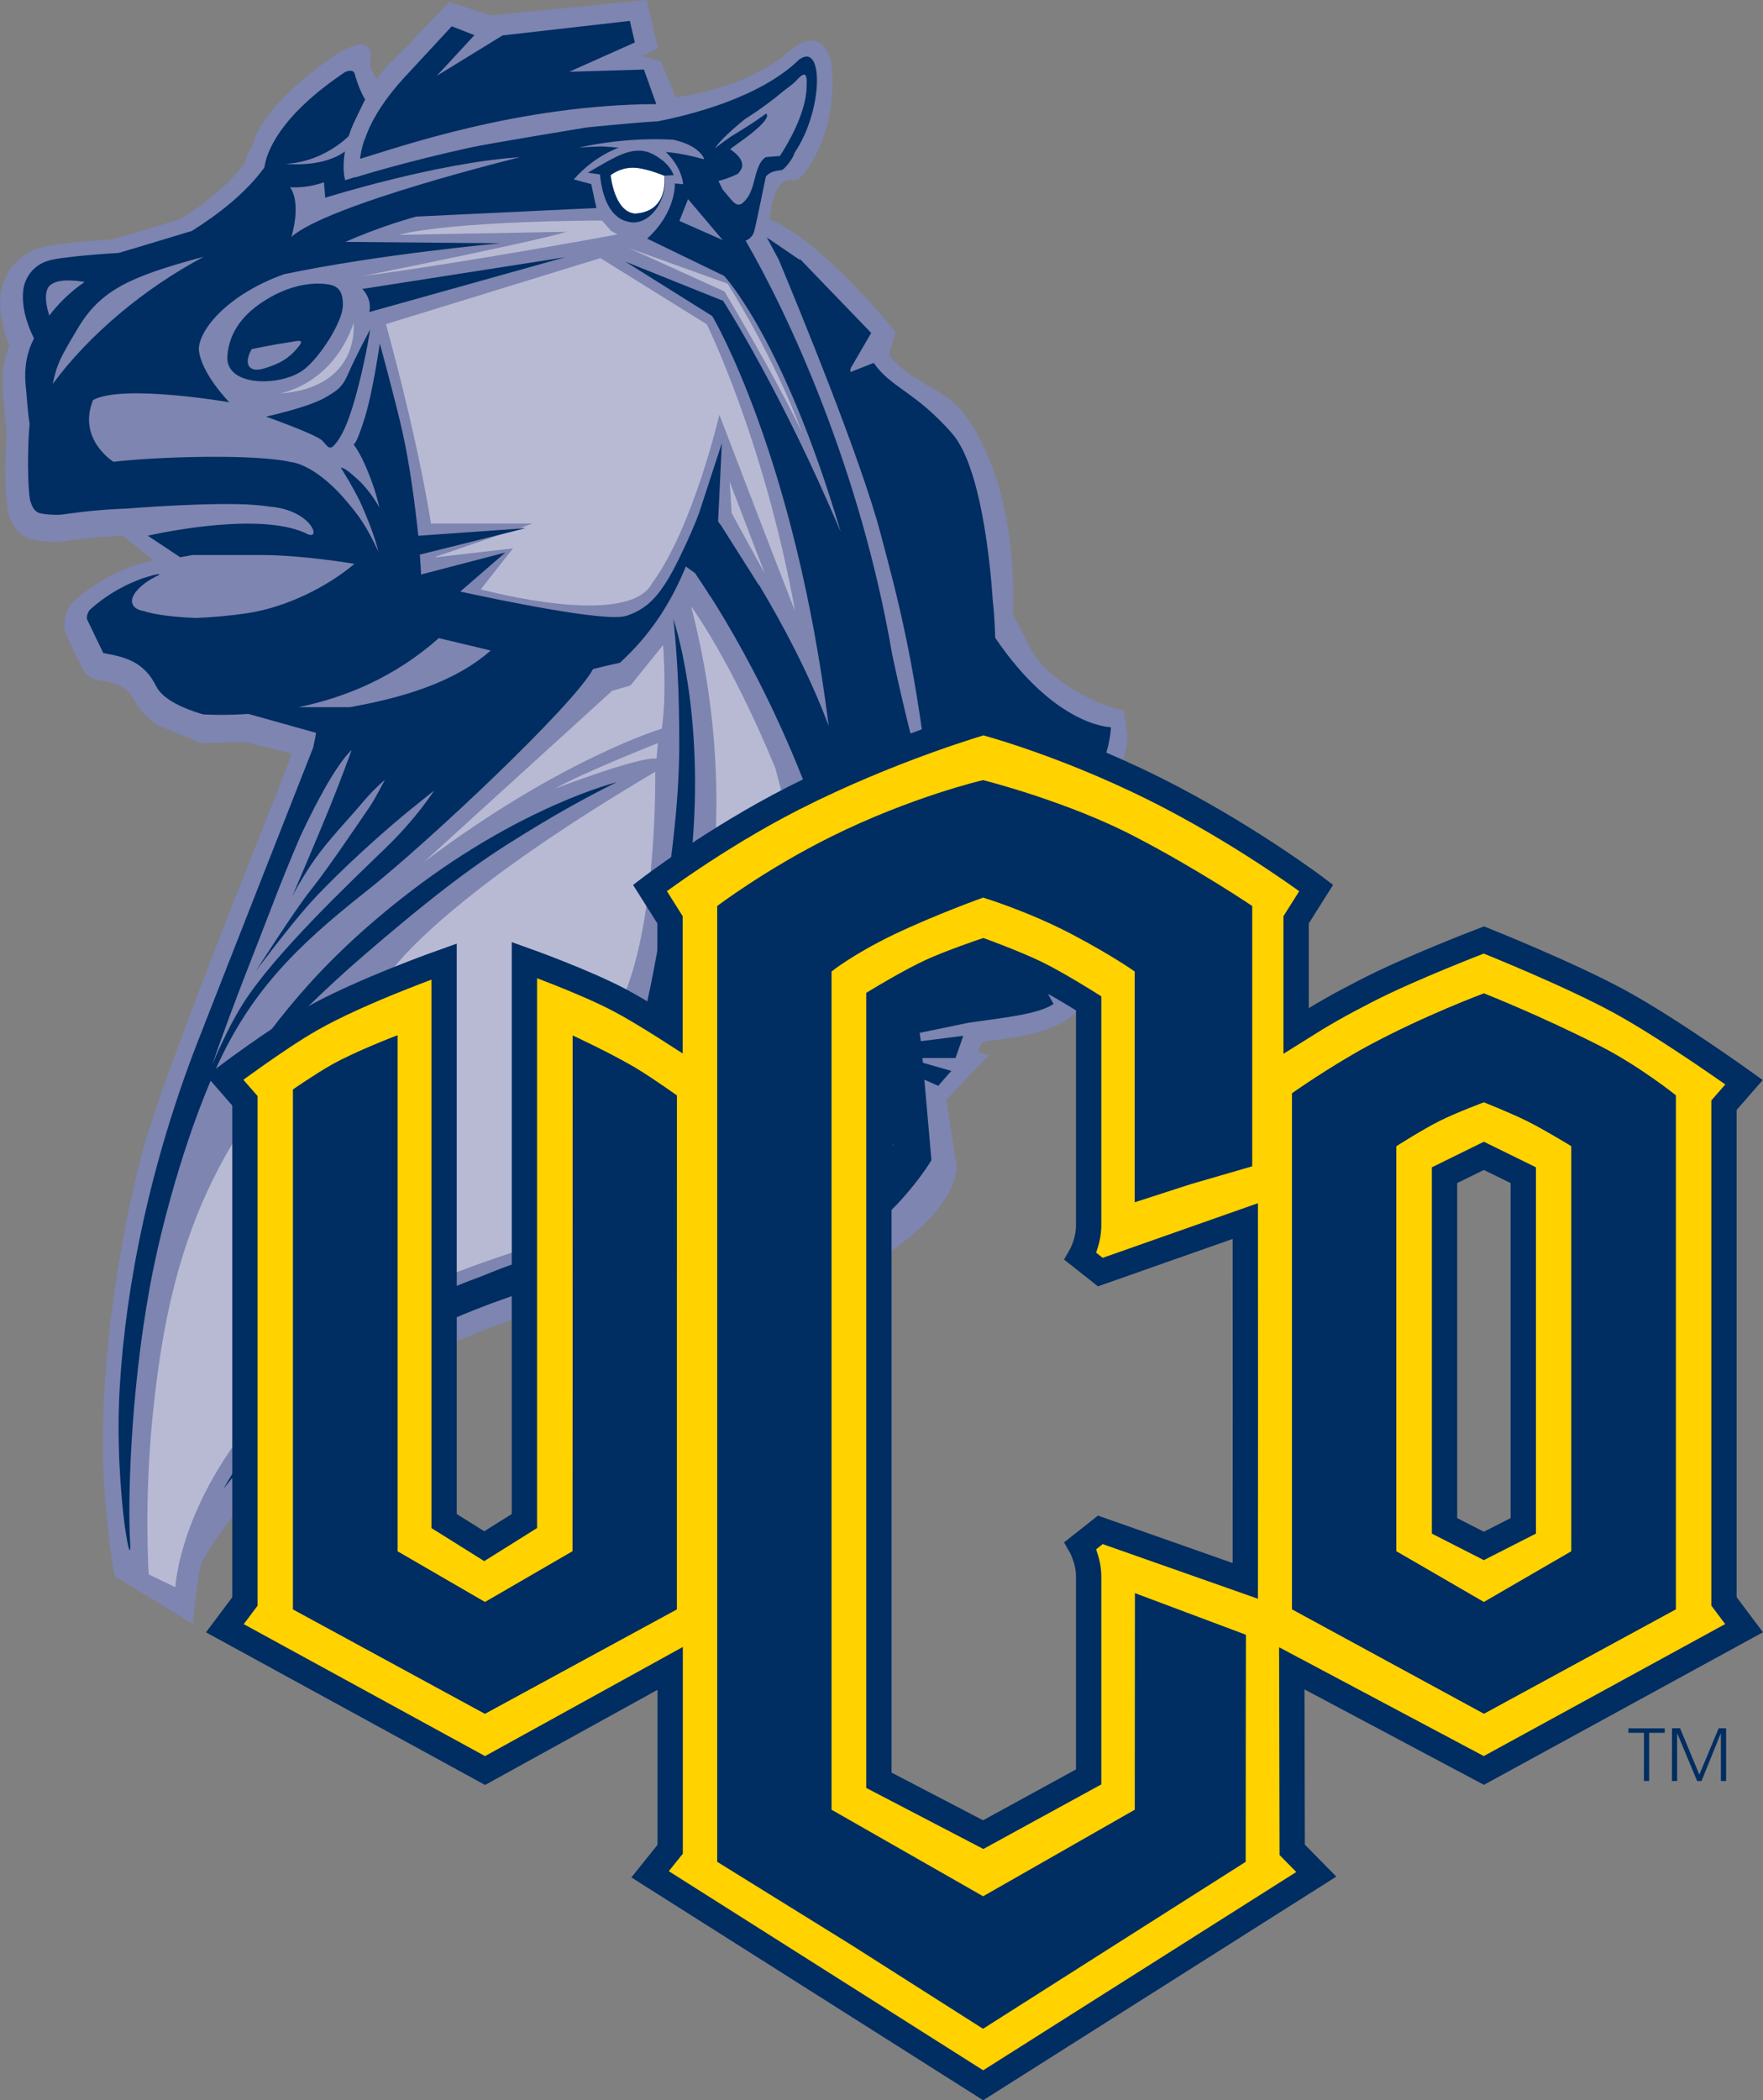 <svg xmlns="http://www.w3.org/2000/svg" height="257.22" width="216" version="1.1" viewBox="0 0 216 257.22">
  <rect x="0" y="0" width="216" height="257.22" fill="#808080" stroke="none"/>
  <path d="m133.57 104.74-0.28-3.78-0.83 0.43c5.93-6.19 5.62-10.98 5.67-11.23l-0.43-3.16s-3.36-0.45-7.74-3.59c-3.83-2.73-3.62-4.49-5.85-8.04 0.13-4.36 0.12-13.98-4.32-22.07-3.36-6.4-6.72-5.12-10.88-9.76l0.8-2.88s-8.6-10.86-15.4-13.83c0.14-1.53 0.68-5.11 2.76-4.75-0.04 0 0.98 0.5 2.56-2.54 3.19-5.5 2.24-11.77 2.24-11.77s-0.8-5.04-5.04-1.6c-4.8 4.17-11.44 5.39-14.03 5.73l-1.85-4.42-2.24-0.62 1.9-0.96-1.36-5.91-19.1 1.89-5.12-1.64-6.02 6.3c-0.07 0.05-0.14 0.11-0.21 0.16l-0.12 0.1-0.11 0.11c-1.1 1.12-1.68 1.75-2.46 2.78-0.21-0.61-0.89-1.21-0.72-2.24 0.48-2.88-2.1-2.19-4.4-0.64 0 0-7.93 5.2-9.78 10.17-0.15 0.39-0.29 0.74-0.41 1.05-0.5 0.82-0.79 1.59-0.95 2.12-1.91 2.52-4.8 4.82-7.71 6.67-1.91 0.59-4 1.21-5.64 1.7-0.87 0.26-1.61 0.48-2.13 0.63-0.24 0.07-0.42 0.13-0.56 0.16-0.57 0.04-1.92 0.13-3.42 0.25-1.91 0.18-3.86 0.36-5.28 0.74h-0.01c-0.06 0.02-0.13 0.03-0.19 0.05v0l-0.05 0.02h0c-3.06 0.94-4.63 3.57-4.81 5.95h0v0.02l0 0.02h0c-0.17 2.48 0.53 4.59 1.09 5.9-0.95 2.43-0.94 4.77-0.72 6.53 0.02 0.19 0.08 0.98 0.16 1.84 0.08 0.82 0.13 1.51 0.25 2.18-0.23 2.93-0.27 7.07 0.06 9.29l0 0.02c0 0.39 0.1 0.75 0.26 1.09 0.26 0.77 0.63 1.61 1.57 2.27 0.34 0.31 0.59 0.34 0.76 0.45 0.28 0.11 0.47 0.16 0.68 0.2 0.39 0.09 0.76 0.14 1.16 0.18 0.81 0.07 1.62 0.1 2.48-0.01l0-0.01v0l0 0.01c2.58-0.38 5.04-0.59 7.26-0.67l3.73 3.02c-0.05 0.01-0.11 0.02-0.16 0.03l0 0c-0.2 0.05-0.37 0.08-0.52 0.11l0 0.01c-0.12 0.02-0.24 0.05-0.36 0.09v-0.01c-0.37 0.11-0.76 0.23-1.16 0.34v0.01c-0.05 0.02-0.1 0.03-0.15 0.05l0-0.01c-2.03 0.72-4.83 2.04-7.45 4.44l0.01 0c-0.11 0.1-0.21 0.21-0.3 0.33l-0.01 0-0.01 0.03c-0.05 0.07-0.1 0.15-0.14 0.23-0.25 0.34-0.7 1.01-0.65 2.32l-0.01 0.1c0 0.21 0.03 0.41 0.08 0.6l0.01 0.06 0.01 0c0.04 0.15 0.09 0.29 0.16 0.43h-0.01l1.98 4.1 0.01 0c0.35 0.71 1.01 1.23 1.81 1.37v0c1.29 0.22 2.28 0.47 2.96 0.84 0.67 0.38 1.15 0.79 1.7 1.88l0.01 0 0.02 0.04 0.02 0.04c0.06 0.11 0.12 0.21 0.19 0.3 0.65 1.02 1.49 1.8 2.48 2.43l5.33 2.22 5.47-0.15 5.64 1.43-1.54 4.02-0.02 0.1c-4.78 11.88-14.48 36.37-16.63 44.24-2.87 10.55-5.82 28.1-4.72 42.49 0.23 3.07 0.69 7.23 1.2 9.89l9.6 5.88c0.24-2.31 0.55-5.82 1.01-7.38 4.07-8.03 24.25-32.07 57.31-33.47 7.04-0.56 7.85-0.46 16.88-0.88 2.91-0.09 4.8-0.72 4.8-0.72s12.7-5.92 13.6-13.44l-1.29-8.33 2.49-2.63h0.05l0.04-0.1 0.84-0.88 1.81-1.84-1.36-0.38 0.3-0.71 0.23-0.56c1.33-0.18 2.6-0.34 3.8-0.54l0.02 0.02 0.02-0.02c2.17-0.35 4.12-0.82 5.78-1.74l0.05 0.05 1.1-0.79 1.1-0.74-0.02-0.04c1.22-0.88 2.37-1.77 3.45-2.67l0.52-0.43 0.02 0.01 0.37-0.32 1.16-0.96-0.04-0.05c6.8-6.38-4.12-14.34-4.08-14.6M33.84 86.98l0 0" fill="#7d85b0"/>
  <path d="m33.84 86.98 0 0v0z" fill="#3559b0"/>
  <path d="m92.2 33.76s-22.4 0-31.2 2.2l25.79-0.47c-5.27 1.59-31.22 6.77-31.22 6.77 14.62-1.87 39-6.37 39-6.37l-1.01-0.56-1.37-1.57zm4.1 4.22l14.65 6.64s7.77 12.95 11.9 21.65c-4.52-12.13-11.43-22.84-11.43-22.84l-15.12-5.45zm-4.36 1.54l-32.84 10.11s4.6 16.28 6.91 30.53h15.54l-1.74 0.6 0.67-0.05-1.96 0.49-11.78 4.03 0.01 0.09 11.81-1.36-4.94 6.28c9.64 2.44 23.49 4.41 26.26-0.97 6.26-8.46 10.29-25.77 10.29-25.77s11.29 29.52 11.58 29.96c-4.81-26.3-13.51-43.8-13.51-43.81l-16.29-10.13zm-37.79 9.94c-3.3 9.6-11.4 10.8-11.4 10.8 12.6-0.9 11.4-10.8 11.4-10.8zm57.6 24.3l0.3 4.8 5.1 9.3-5.4-14.1zm-5.91 19.08c10.17 39.13-1.46 72.32-14.36 94.62 2.71-0.41 11.11-1.46 11.11-1.46l5.35-0.55 14.48-1.61s7.5-3.3 7.02-7.38c-0.86-7.5-4.23-34.79-10.69-58.84-6.93-16.8-12.91-24.78-12.91-24.78zm-4.29 5.92l-5 6.2-2.8 0.8-28.8 26.2c21-15.8 36.4-20.4 36.4-20.4 0.8-5.2 0.2-12.8 0.2-12.8zm-0.8 15.01s-11.6 4.59-15.8 6.99c0 0 13-5 15.6-4.6l0.2-2.39zm-0.4 4.39c-26.88 15.89-36.73 25.94-39.89 29.8-3.32 2.76-6.8 5.86-10.44 9.33-19.79 18.86-24.58 38.81-26.66 59.67-1.33 13.29-0.58 24.09-0.58 24.09l4.07 1.96s0.68-15.18 17.07-31.22c13.49-13.22 22.69-16.24 41.92-22.44 0 0 5.86-20.72 9.8-37.13 5.08-12.37 4.71-34.06 4.71-34.06z" transform="scale(0.8)" fill="#b8bad4"/>
  <g fill="#002d62">
    <path d="m39.8 48.72c-2.15 1.21-7.21 2.31-7.21 2.31s6.18 2.18 6.91 2.96c0.73 0.78 0.9 1.3 1.72 0.22 0.82-1.07 1.65-2.86 2.67-6.84 1.02-3.98 1.46-7.02 1.46-7.02s-1.8 3.37-2.6 5.23c-0.79 1.86-1.36 2.22-2.95 3.14M81.21 23.95"/>
    <path d="m81.21 23.95c0.25-0.85 0.3-1.69 0.16-2.44l1.17-0.05s-0.33-1.05-1.5-1.91c-0.95-0.7-2-1.32-3.61-1.02-0.8 0.15-1.7 0.52-2.74 1.09-1.4 0.77-2.66 1.53-2.66 1.53l1.48 0.22c0.04 0.42 0.08 0.8 0.16 1.19 0.53 2.92 1.8 4.27 3.23 4.58l0.03 0.01c1.68 0.5 3.6-0.93 4.27-3.2m-6.39-2.48s1-0.84 2.54-0.91c1.54-0.07 3.98 0.98 3.98 0.98s0.68 4.4-3.6 4.61c-2.5-0.26-2.93-4.68-2.93-4.68"/>
    <path d="m42 37.53c0.1-1.89-0.65-2.51-1.71-2.68-2.36-0.4-5.14 0.28-7.72 1.88-2.5 1.54-4.49 3.72-4.71 6.88-0.28 3.91 6.87 3.74 9.5 1.56 2.06-1.71 4.54-5.74 4.64-7.63m-5.57 5.11c-1.11 1.3-2.22 1.92-4.04 2.47-1.82 0.55-2.1-0.44-2.03-1.05 0.07-0.61 0.47-1.31 0.47-1.31s2.72-0.57 4.19-0.77c1.48-0.21 2.51-0.64 1.4 0.66"/>
    <path d="m44.64 17.13c-0.3 0.91-0.46 1.68-0.52 2.32 4.79-1.43 19.45-6.62 36.29-6.7l-1.52-4.23-9.15 0.27 8.04-3.59-0.61-2.64-15.6 1.78-8.06 4.95 4.61-4.98-2.77-1.09-6.08 6.56h0.01c-2.65 2.94-3.98 5.44-4.61 7.35"/>
  </g>
  <path d="m104.09 45.28 0.07 0.12 0.1-0.42z" fill="#0f0c0c"/>
  <g fill="#002d62">
    <path d="m45.25 38.22 23.98-6.71-24.84 3.88s1.24 1.19 0.85 2.83M75.38 137.3"/>
    <path d="m75.38 137.3c3.98-8.41 7.91-17.66 9.35-32.67 1.7-17.51-2.23-28.79-2.23-28.79s0.57 4.82 0.68 11.02c0.1 6.32 0.24 11.45-2.26 27.26-2.01 12.7-5.53 23.19-5.53 23.19"/>
    <path d="m28.11 133.5s6.89-8.23 16.41-16.44c11.86-10.22 16.2-12.8 21.52-16.03 5.23-3.17 9.54-5.23 9.54-5.23s-11.48 2.84-25.18 13.31c-11.74 8.98-17.39 16.88-22.29 24.39"/>
  </g>
  <path d="m117.82 127.11-0.14 0.41 0.17-0.41zM137.27 111.97" fill="#0f0c0c"/>
  <path d="m137.27 111.97c1.39-3.49-6.14-7.08-6.14-7.08l-6.24-6.86 4.84 2.73c6.27-5.02 6.38-11.69 6.38-11.69s-6.75-0.01-14.18-10.95c-0.05-1.55-0.14-3.31-0.28-4.38-0.32-4.8-1.47-16.61-5-20.65-4.48-5.12-7.52-5.6-9.6-8.64l-2.55 1-0.26 0.11-0.06-0.14-0.07-0.12 0.17-0.3 2.46-4.22-8.12-8.42-0.23-0.24-0.44-0.46 0.08 0.21c-2.33-1.61-4.08-2.78-4.08-2.78s0.56 1.02 1.46 2.72c2.32 5.55 10.02 24.25 12.45 33.45 1.97 7.44 4.54 16.53 6.27 34.06-1.54-5.2-3.21-11.59-4.82-19.15-3.91-22.85-12.79-41.79-17.96-50.69 0.5-0.2 0.92-0.58 1.09-1.28 0.38-1.64 1.1-5.16 1.39-6.58 0.48-0.55 1.14-0.71 1.87-0.77 0.42-0.03 1.55-1.57 1.64-2.13 3.51-5.14 3.63-13.72 0.54-11.4-4.83 4.71-13.59 6.82-17.3 7.54-3.55 0.21-8.76 0.76-8.76 0.76s-11.9 1.96-13.89 2.39c-4.21 0.91-7.81 1.84-10.35 2.54-1.27 0.35-2.28 0.64-2.96 0.85-0.34 0.1-0.61 0.18-0.79 0.24l-0.2 0.06-0.05 0.02-0.02 0-0.02-0.04-1.24 0.39c-0.06-0.12-0.41-1.4-0.04-3.52-0.34 0.25-0.71 0.47-1.1 0.65-2.68 1.26-6.13 0.87-6.13 0.87 2.61-0.16 4.67-1.14 6.13-2.14 0.64-0.43 1.16-0.87 1.56-1.26 0.16-0.49 0.35-1 0.59-1.55 0.36-0.74 1.22-2.56 1.42-2.93-0.84-1.43-1.25-3.08-1.25-3.08l0 0.01c-0.15-0.81-1.21-0.29-1.21-0.29-8.13 5.46-9.63 9.89-9.88 11.69-2.27 3.11-5.62 5.72-8.89 7.77-4.02 1.23-8.96 2.69-8.96 2.69s-6.81 0.39-8.64 0.96c-1.96 0.57-2.97 2.3-3.07 3.78-0.22 2.53 0.96 4.98 1.34 5.72-1.18 2.27-1.2 4.51-0.97 6.3 0 0 0.27 3.54 0.43 4.13-0.28 2.83-0.25 8.09 0.06 9.36l-0.02 0.07 0.06 0.08c0.19 0.7 0.47 1.15 0.84 1.33 0.14 0.25 2.21 0.44 3.15 0.3 2.71-0.4 5.31-0.63 7.68-0.71l-0.01 0s10.75-0.87 15.85-0.45c0.69 0.05 1.28 0.13 1.79 0.2 5 0.39 6.38 4.04 4.71 3.4-2.62-1.36-6.82-1.47-10.66-1.18-4.74 0.36-8.94 1.34-8.94 1.34l-0.03 0 0.05 0.04 3.93 2.61 0.03-0.01 1.45-0.27 3.61 0v0h4.94c5.02 0.01 11.31 1.08 11.31 1.08-3.41 2.88-8.4 5.32-13.08 6.04-2.28 0.34-4.48 0.52-6.38 0.59-2.75-0.11-5-0.4-6.36-0.84-0.63-0.11-1.1-0.36-1.31-0.73l-0.12-0.3v-0.03c-0.15-1.02 1.23-2.4 3.31-3.37v-0.12c-0.23 0.05-0.46 0.1-0.71 0.14-0.39 0.12-0.8 0.24-1.21 0.36-1.81 0.64-4.3 1.82-6.59 3.92 0 0-0.46 0.61-0.3 1.17l1.98 4.1c2.7 0.47 5.02 1.08 6.48 4.08l0.02 0.02c0.68 1.36 2.78 2.56 5.77 3.42 1.2 0.05 2.48 0.07 3.83 0.02 0.55-0.02 1.1-0.05 1.67-0.09l8.29 2.32c0 0.15-0.17 0.98-0.37 1.91l-0.02 0c-2.89 7.36-9.6 24.38-14.07 35.83-5.84 14.97-8.84 29.86-9.58 42.27-0.02 0.36-0.04 0.72-0.06 1.08l-0.01 0.34c-0.01 0.25-0.02 0.49-0.03 0.74 0 0.13-0.01 0.26-0.01 0.39 0 0.23-0.01 0.46-0.02 0.69 0 0.13-0.01 0.26-0.01 0.39 0 0.23-0.01 0.46-0.01 0.69 0 0.12 0 0.24 0 0.36v1.02c0 0.34 0.01 0.68 0.02 1.02l0 0.22c0 0.26 0.01 0.52 0.02 0.77l0.01 0.34c0.01 0.21 0.02 0.43 0.02 0.64 0 0.12 0.01 0.23 0.01 0.35 0.01 0.21 0.02 0.41 0.03 0.62l0.02 0.32c0.01 0.23 0.02 0.44 0.04 0.66l0.01 0.25c0.04 0.6 0.07 1.18 0.12 1.73l0.02 0.25c0.02 0.19 0.03 0.38 0.05 0.56l0.02 0.29c0.02 0.17 0.03 0.34 0.05 0.5l0.02 0.27c0.02 0.17 0.04 0.33 0.05 0.49l0.02 0.23c0.02 0.19 0.04 0.38 0.06 0.56l0.02 0.13c0.02 0.22 0.05 0.44 0.07 0.64l0.02 0.14c0.02 0.16 0.04 0.3 0.06 0.45l0.03 0.2c0.02 0.12 0.03 0.23 0.05 0.35l0.03 0.2 0.05 0.3 0.03 0.18 0.05 0.3 0.02 0.13c0.03 0.13 0.05 0.25 0.07 0.36l0.01 0.05 0.05 0.27 0.06 0.25 0.02 0.08 0.04 0.11 0.02 0.06 0.03 0.07 0.02 0.03 0.04 0.04 0.03-0.05 0.02-0.11 0-0.02 0-0.17v-0.29l0-0.06c0-0.11-0.01-0.21-0.02-0.34-0.28-4.53-0.02-17.9 2.42-31.22 1.34-7.36 4.24-17.98 7.86-26.19 4.24-9.67 9.81-15.28 18.51-22.15 7.65-6.03 25.58-22.92 27.93-27.33 1.05-0.27 2.14-0.52 3.29-0.77 2.82-2.58 4.77-5.27 6.2-7.86 0.17-0.31 0.34-0.62 0.5-0.93 0.52-1.02 0.98-2.03 1.38-3l1.12 0.8c0.33 0.48 1.6 2.42 1.6 2.42 0.07 0.11 0.13 0.23 0.19 0.35l0.02-0.05c4.43 6.94 13.59 23.12 17.82 44.03l0.52 2.17c0.71 6.33 1.62 15.21 2.13 20.31 0 0 0.05 0.21 0.06 0.57 0.04 1.16-0.32 3.92-3.87 6.55-2.55 1.83-1.65 2.57-6.66 3.32-15.95-0.46-28.52 2.52-38.06 6.5-7.08 2.58-13.44 5.94-19.2 11.45-8.79 8.39-10.35 11.17-12.35 14.59 0 0 7.27-9.8 18.33-15.98 5.65-3.16 11.06-5.6 16.3-7.41 2.3-0.86 4.13-1.38 5.55-1.7 2.71-0.72 5.39-1.27 8.04-1.67 6.14-1.12 24.71-1.93 24.71-1.93 8.08-2 13.84-11.6 13.84-11.6l-0.87-9.87 1.7 0.76 1.6-1.83-3.48-1-0.05-0.58h4.05l0.72-2.06 0.14-0.41 0.09-0.25-5.2 0.66c-0.04-0.3-0.09-0.64-0.15-1.02l6.04-1.25c4.57-0.65 8.51-1.04 10.37-2.29l-4.81-8.73c0.05 0 0.1 0 0.14-0.01l6.22 7.67c1.26-0.91 2.46-1.83 3.57-2.76l-0.63-0.66c0.55 0.23 0.96 0.32 1.13 0.18l-2.93-3.07 4.16 2.08c2.01-1.78 2.15-3.79 1.45-5.68m-38.55-101.37c-0.06 3.21-2.27 6.95-3.28 8.49-0.8 0.06-1.98 0.13-1.8 0.19-0.45 0.32-0.73 0.83-0.94 1.43-0.41 1.15-0.57 2.61-1.27 3.53-1.05 1.4-1.46 0.82-2.56-0.52-0.18-0.22-0.34-0.41-0.46-0.55l-0.46-0.95-0.01-0.09c0.33-0.07 0.64-0.16 0.91-0.26 1.06-0.4 1.58-0.6 1.59-0.79 1.08-1.14-0.34-2.32-1.1-2.82 0.26-0.2 0.54-0.41 0.86-0.64 4.74-3.3 3.54-3.72 3.54-3.72s-1.26 0.98-4.32 2.82c-0.78 0.54-1.43 1.02-1.96 1.46 0.4-0.61 1.36-1.71 3.66-3.58 2.09-1.32 3.7-2.57 4.79-3.49 0.87-0.63 1.36-1.07 1.36-1.07 0.88-0.96 1.6-1.68 1.44 0.56m-10.27 18.79-5.31-2.35 1.06-2.67zm-24.85-10.15s-23.52 5.76-28 9.76c0 0 1.28-4-0.16-6.08 2.36 0.12 4.15-0.62 4.15-0.62l0.16 1.9s13.76-4.32 23.84-4.96m-58.05 16.81c0.15-0.83 0.29-1.16 1.21-1.52 0.65-0.22 1.8-0.3 3.53-0.01-1.34 0.9-2.68 2.09-3.88 3.53-0.16 0.2-0.31 0.39-0.46 0.59-0.28-0.85-0.48-1.86-0.39-2.59m0.81 10.97c0.52-2.51 0.97-3.29 3.08-6.83 2.74-4.62 6.34-6.27 14.57-8.53l0.86-0.23c-7.24 3.83-14.1 9.57-18.51 15.59m27.43 40.05h0zm13.56 16.58c-4.44 4.3-13.83 13.15-17.7 19.3-1.34 2.13-2.61 4.77-3.75 7.43 2.74-7.9 5.46-14.5 7.16-18.98 1.26-3.31 2.49-6.32 3.62-8.94 0.09-0.2 1.31-2.86 2.84-5.61 2.29-4.11 3.46-4.99 3.46-4.99s-1.28 3.55-2.7 7.05c-1.42 3.49-4.57 10.86-4.57 10.86s1.03-2.06 2.72-4.48 4.02-4.8 6.25-7.43c1.2-1.4 2.38-2.36 2.38-2.36s-1.2 2.32-1.87 3.31c-1.45 2.11-5.2 7.68-7.17 10.13-1.98 2.46-6.75 9.95-6.75 9.95s3.05-4.11 5.79-7.34c2.73-3.24 8.41-8.52 12.54-11.93 1.07-0.88 3.5-2.82 3.5-2.82s-2.16 3.38-5.77 6.86m-4.55-17.06h-6.3c5.7-1.18 11.78-3.66 17.18-8.46l6.36 1.52c-4.61 4.07-11.27 5.86-17.24 6.94m44.38-47.91s10.07 16.83 14.27 50.2c-2.4-6.39-5.68-12.52-8.56-17.31v0.07l-4.72-7.46v0.05c-0.09-0.14-0.18-0.27-0.27-0.39l0.46-9.59-2.77 8.5c-0.5 1.35-1.25 3.14-2.43 5.55-0.6 1.23-1.17 2.3-1.76 3.2-1.31 2.03-2.72 3.28-4.81 3.92-2.54 0.78-16.05-2.07-20.28-2.99l0.73-0.63 4.79-4.15-8.32 2.17-2 0.52c-0.01-0.25-0.02-0.52-0.04-0.81l-0.11-1.63 1.86-0.46 11.1-2.77-11.38 0.8-1.77 0.13c-0.36-3.51-1.05-8.76-1.92-12.63-0.89-4-2.8-10.93-2.8-10.93s-0.82 5.84-1.86 9.18c-1.05 3.35-1.35 3.18-1.35 3.18s0.82 1.05 1.63 3.03c0.84 2.03 1.2 3.29 1.54 4.72 0 0-1.07-1.97-2.5-3.3s-1.85-1.55-2.24-1.61c0 0 1.75 2.76 2.58 4.65 1.24 2.83 1.75 4.54 2.03 5.61l-0.01 0.01c-1.52-3.23-2.36-4.36-4.12-6.41-1.87-2.18-4.32-4.13-6.45-4.52v0.02c-4.32-1.07-16.65-0.7-21.87-0.06 0 0-4.46-2.75-2.51-7.57 3.62-1.99 16.69 0.27 16.69 0.27s-3.48-3.54-3.73-6.45c0-2.48 3.62-6.79 10.44-9.23 11.72-2.46 26.5-3.79 26.5-3.79l-18.98-0.17c3.56-1.56 6.66-2.54 8.67-3.1l22.09-1.05-0.24-1.03-0.4-1.9-2.14-0.57c2.58-2.95 5.51-3.88 5.51-3.88s-1.54-0.18-2.51-0.15c-0.79 0.03-1.61 0.07-2.38 0.13 2.8-0.62 5.72-0.97 8.66-1.02 0.96-0.02 1.93 0 2.89 0.05 1.3 0.29 3.1 0.92 3.8 2.31l-0.07 0.08c-1.37-0.38-2.84-0.7-4.05-0.82l-0.56-0.06c0.27 0.27 0.5 0.53 0.71 0.79 1.36 1.7 1.39 3.16 1.39 3.16l-1.01-0.09s0.2 3.48-3.39 6.75l9.42 4.56s7.27 7.65 14.29 31.36c-7.35-17.39-14.41-28.3-14.41-28.3l-11.97-4.8zm22.15 101.69c-0.01-0.05-0.02-0.1-0.04-0.15l0.07-0.14c-0.01 0.1-0.02 0.2-0.04 0.29" fill="#002d62"/>
  <path d="m107.39 139.97c-0.01-0.36-0.05-0.57-0.05-0.57 0.02 0.2 0.04 0.38 0.05 0.57" fill="#0f0c0c"/>
  <path d="m77.77 26.15c4.28-0.22 3.6-4.62 3.6-4.62s-2.45-1.04-3.99-0.98c-1.54 0.07-2.54 0.91-2.54 0.91s0.42 4.42 2.93 4.68" fill="#fff"/>
  <path d="m186.63 143.94-4.83-2.37-4.82 2.37v42.95l4.82 2.46 4.83-2.46zm-34.05 27.67-0.01-22.05-17.76 6.25-2.43-1.92s1-1.72 1-3.82v-27.18s-3.85-2.43-6.46-3.7c-2.45-1.19-6.46-2.66-6.46-2.66s-3.96 1.34-6.39 2.45c-2.58 1.19-6.39 3.5-6.39 3.5v95.57l12.78 6.66 12.92-7.07v-24.52c0-2.1-1-3.82-1-3.82l2.43-1.92 17.76 6.25zm-88.33-54.02s7.39 2.63 11.79 4.98c2.43 1.29 6.05 3.62 6.05 3.62v-13.53l-2.46-3.9s7.98-6.1 17.55-10.97c11.88-6.05 23.29-9.33 23.29-9.33s10.92 2.83 23.27 9.33c9.93 5.23 17.52 10.97 17.52 10.97l-2.46 3.9v13.6c3.32-2.09 5.24-3.18 8.73-4.97 5.39-2.77 14.27-6.16 14.27-6.16s10.48 4.17 16.79 7.63c6.15 3.38 15.09 9.79 15.09 9.79l-2.46 2.82v60.77l2.46 3.28-31.88 17.43-23.53-12.51 0.05 22.23 2.95 3-40.81 25.84-40.81-25.84 2.46-3.07v-22.15l-22.68 12.51-31.88-17.43 2.46-3.28v-61.32l-2.46-2.82s6.29-4.75 10.66-7.23c5.98-3.4 16.2-7.01 16.2-7.01v68.53l4.92 3.08 4.92-3.08z" stroke="#002d62" stroke-miterlimit="3.86" stroke-width="3.1" fill="#ffd200"/>
  <path d="m181.8 135s-3.33 1.24-5.36 2.25c-2.17 1.08-5.37 3.13-5.37 3.13v49.63l5.37 3.11 5.36 3.11 5.36-3.11 5.37-3.11v-49.63s-3.21-1.97-5.37-3.05c-2.04-1.02-5.36-2.33-5.36-2.33m0-13.32s6.8 2.67 14.22 6.44c4.85 2.47 9.29 6.04 9.29 6.04v62.95l-11.75 6.39-11.75 6.39-11.75-6.39-11.75-6.39v-63.2s4.53-3.21 9.29-5.79c6.99-3.77 14.21-6.44 14.21-6.44" fill="#002d62"/>
  <path d="m70.17 126.82-0.01 36.09-0.01 27.1-10.73 6.22-10.73-6.22v-63.19s-5.04 1.91-8.03 3.59c-1.91 1.07-4.75 3.03-4.75 3.03v63.68l11.75 6.39 11.75 6.39 11.75-6.39 11.75-6.39 0-27.37 0.01-35.57s-2.84-2.03-4.75-3.19c-3.01-1.84-8.03-4.16-8.03-4.16" fill="#002d62"/>
  <g fill="#002d62">
    <path d="m153.42 142.85v-31.88s-6.62-4.48-14.43-8.53c-8.35-4.34-18.55-6.89-18.55-6.89s-8.71 2.02-18.54 6.89c-8.01 3.97-14.03 8.53-14.03 8.53v117.07l16.49 10.22 16.08 10.23 16.09-10.23 16.09-10.22 0.01-13.91 0.02-13.9-6.8-2.55-6.8-2.55-0.02 26.53-18.58 10.6-18.57-10.6v-102.67s2.63-2.12 7.64-4.53c5.09-2.43 10.93-4.52 10.93-4.52s5.54 1.68 10.93 4.52c4.99 2.63 7.64 4.53 7.64 4.53v28.27l6.8-2.2zM181.8 135"/>
    <path d="m181.8 135s-3.33 1.24-5.36 2.25c-2.17 1.08-5.37 3.13-5.37 3.13v49.63l5.37 3.11 5.36 3.11 5.36-3.11 5.37-3.11v-49.63s-3.21-1.97-5.37-3.05c-2.04-1.02-5.36-2.33-5.36-2.33zm0-13.32s6.8 2.67 14.22 6.44c4.85 2.47 9.29 6.04 9.29 6.04v62.95l-11.75 6.39-11.75 6.39-11.75-6.39-11.75-6.39v-63.2s4.53-3.21 9.29-5.79c6.99-3.77 14.21-6.44 14.21-6.44z"/>
    <path d="m70.17 126.82-0.01 36.09-0.01 27.1-10.73 6.22-10.73-6.22v-63.19s-5.04 1.91-8.03 3.59c-1.91 1.07-4.75 3.03-4.75 3.03v63.68l11.75 6.39 11.75 6.39 11.75-6.39 11.75-6.39 0-27.37 0.01-35.57s-2.84-2.03-4.75-3.19c-3.01-1.84-8.03-4.16-8.03-4.16z"/>
  </g>
  <path d="m201.42 212.24h-1.91v-0.55h4.45v0.55h-1.91v5.9h-0.64zM204.85 211.68" fill="#002d62"/>
  <path d="m204.85 211.68h0.99l2.36 5.68 2.37-5.68h0.91v6.46h-0.64v-5.82h-0.02l-2.35 5.82h-0.54l-2.43-5.82h-0.02v5.82h-0.64z" fill="#002d62"/>
  <g fill="#211e1e">
    <g transform="translate(-72.001 -72)">
  </g>
 </g>
</svg>

